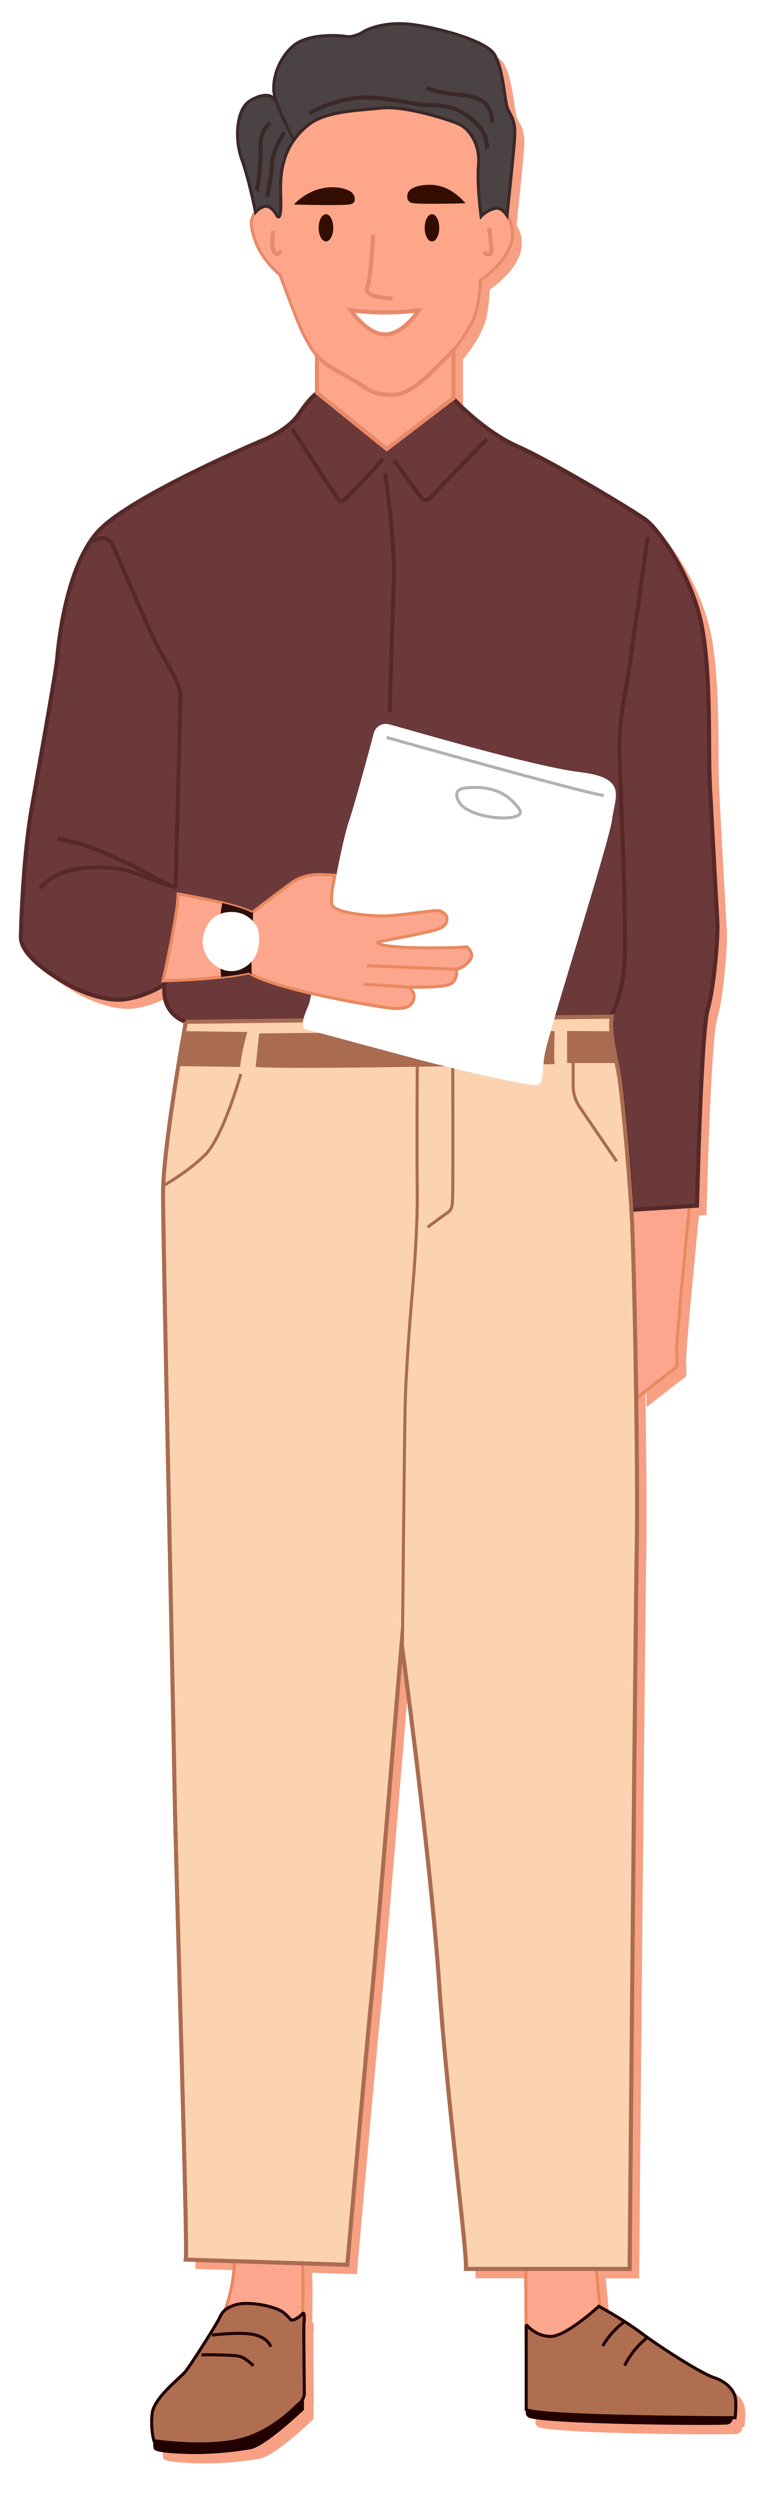 <?xml version="1.0" encoding="UTF-8"?>
<svg id="Layer_2" data-name="Layer 2" xmlns="http://www.w3.org/2000/svg" xmlns:xlink="http://www.w3.org/1999/xlink" viewBox="0 0 113 360">
  <defs>
    <style>
      .cls-1 {
        fill: #4b4243;
      }

      .cls-1, .cls-2, .cls-3, .cls-4, .cls-5, .cls-6, .cls-7, .cls-8, .cls-9, .cls-10, .cls-11, .cls-12, .cls-13, .cls-14, .cls-15 {
        stroke-miterlimit: 10;
      }

      .cls-1, .cls-2, .cls-4, .cls-5, .cls-7, .cls-11, .cls-13, .cls-14 {
        stroke-width: .44px;
      }

      .cls-1, .cls-3 {
        stroke: #3c2829;
      }

      .cls-2 {
        stroke: #b2b2b2;
      }

      .cls-2, .cls-3, .cls-5, .cls-7, .cls-8, .cls-10, .cls-13 {
        fill: none;
      }

      .cls-3, .cls-6, .cls-8, .cls-9, .cls-10, .cls-12, .cls-15 {
        stroke-width: .59px;
      }

      .cls-4 {
        fill: #af6e50;
      }

      .cls-4, .cls-13 {
        stroke: #220001;
      }

      .cls-16, .cls-15 {
        fill: #fff;
      }

      .cls-5, .cls-14 {
        stroke: #e9895f;
      }

      .cls-6 {
        fill: #fbd3b1;
      }

      .cls-6, .cls-7 {
        stroke: #aa6c51;
      }

      .cls-17 {
        fill: #aa6c51;
      }

      .cls-8, .cls-9, .cls-11, .cls-15 {
        stroke: #e9896b;
      }

      .cls-18 {
        fill: #2c0f0a;
      }

      .cls-9, .cls-11 {
        fill: #fda689;
      }

      .cls-19 {
        fill: #220001;
      }

      .cls-10, .cls-12 {
        stroke: #572828;
      }

      .cls-20 {
        fill: #320d00;
      }

      .cls-12 {
        fill: #6b393a;
      }

      .cls-21 {
        fill: #f7a083;
        filter: url(#drop-shadow-1);
      }

      .cls-14 {
        fill: #fca68e;
      }
    </style>
    <filter id="drop-shadow-1" x="0" y="0" width="113" height="360" filterUnits="userSpaceOnUse">
      <feOffset dx="1.36" dy="1.36"/>
      <feGaussianBlur result="blur" stdDeviation="1.36"/>
      <feFlood flood-color="#000" flood-opacity=".4"/>
      <feComposite in2="blur" operator="in"/>
      <feComposite in="SourceGraphic"/>
    </filter>
  </defs>
  <g id="Full_Page_Mobile_Drona" data-name="Full Page_Mobile Drona">
    <g id="Why_Skill_Degrees_" data-name="Why Skill Degrees?">
      <g id="Why_Skill_Degrees_-2" data-name="Why Skill Degrees?">
        <g>
          <path class="cls-21" d="M105.94,348.17s.25-2.09,0-3.04c-.25-.95-1.2-2.14-3.04-2.74-1.84-.6-7.68-4.34-10.42-6.38-.8-.59-1.65-1.17-2.46-1.69h0s0,0,0,0c-1.64-1.05-3.1-1.86-3.56-2.12,0-.04,0-.09,0-.13-.15-1.15-.5-5.33-.5-5.33h4.8s.83-93.41,1.03-103.98c.13-7.11-.07-23.31-.33-35.2l.38,13.72s4.42-3.51,5.17-4.01c.75-.5.57-.7.52-2.57-.05-1.87,1.85-21.01,1.85-21.02l1.09-.07s.57-24.92,1.55-28.29c.97-3.36,1.4-10.54,1.38-10.78-.02-.24,0,0,.02-.93.02-.93-.21-4.21-.21-4.21,0,0-.65-11.86-.9-16.7-.25-4.83.22-14.6-1.05-22.01-1.27-7.4-6.23-14.38-8.17-15.83-1.94-1.45-13.62-8.44-18.52-10.6-4.9-2.17-9.2-6.84-9.2-6.84l-8.88,6.67,8.88-6.77v-6.93h0c1.57-1.82,3.01-4.3,3.37-5.96.42-1.92.5-4.11.5-4.11,0,0,3.21-2.04,4.29-4.91.67-1.79.2-3.54-.55-4.55.04.05.08.1.11.15.16-1.56.91-8.55,1.09-11.03.2-2.79-.57-3.24-1.02-4.39-.45-1.14-.57-5.56-1.89-7.77-1.32-2.22-9.77-4.26-13.01-4.42-3.24-.15-5.35.81-5.99,1.22-.63.41-1.65.75-2.47.6-.83-.15-5.35-.49-7.54,1.38-2.2,1.87-3.15,5.1-2.69,7.09.06.27.16.58.27.91-.2-.22-.36-.37-.47-.51-.35-.45-1.65-.7-3.44.5-1.8,1.19-2.14,5.38-1.05,8.38.87,2.38,1.69,6.14,1.97,7.56,0,0,0,0,0,0-.49.55-.77,1.37-.52,2.52.41,1.91,1.31,4.19,4.04,6.54,0,0,2.73,7.46,3.48,8.76.46.8.91,1.83,1.85,2.87v5.3l6.15,4.96-6.15-4.89s-.87.45-2.59,2.99c-1.72,2.54-5.61,3.96-5.61,3.96,0,0-18.54,7.85-23.25,12.86-4.71,5.01-5.83,16.45-5.98,18.34-.15,1.89-2.59,15.4-3.69,21.68-1.1,6.28-1.47,15.08-1.55,18.48s7.48,7.22,7.48,7.22c0,0,4.29,2.24,7.6,1.74,3.31-.5,5.66-2.17,5.66-2.17-.62,4.44,3.04,5.43,3.04,5.43,0,0-.49,2.69-1.1,6.38h0c-.87,5.34-1.98,12.77-2.17,17.21l-.03.04s.01,0,.03-.01c-.02.41-.03.8-.03,1.16,0,6.83,1.4,70.38,1.64,84.74.25,14.36,1.94,66.79,1.64,68.74l7.03.23c-.03.79-.1,1.64-.24,2.55-.25,1.72-.67,3.22-1.11,4.46,0,0,0,0,0,0-.53.44-.72.93-.97,1.44-.41.82-4.11,6.69-4.86,7.55-.75.86-4.45,3.7-4.71,5.94-.2,1.71.06,3.09.19,3.65h0s-.12,1.24.11,1.54,1.68.56,5.05.64,6.58-.3,8.79-.67c2.21-.37,7.75-5.69,7.75-5.69v-1.97h0c.08-.32.05-.56.05-.56,0,0-.09-9.35-.06-9.79.04-.42.17-1.77-.16-1.55.03-2.2.08-6.03-.03-7.22l6.45.21s2.89-32.75,3.49-38.43c.6-5.68,3.89-45.91,4.34-51.07,0,0,4.19,31.18,5.38,48.67,1.2,17.5,4.09,39.03,3.89,41.42h8.62c.02,3.96.04,7.91.06,11.87v8.42s.05.02.07.03l-.07.13c-.24.67.4.98.4.98,2.69,1,27.85,1.16,28.64.97.79-.19.74-.97.74-.97h0c.22,0,.34,0,.34,0ZM88.17,149c-.09-.9-.1-1.78.03-2.6-.06.72-.09,1.58-.03,2.6ZM91.2,178.17c-.05-1.41-.1-2.55-.15-3.36-.39-6.73-1.32-16.66-1.76-19.57.93,4.85,1.8,18.97,1.8,18.97l.11,3.95ZM40.45,26.29c0,.13,0,.25-.01.38,0-.13,0-.26.01-.38ZM40.94,23.12c-.02.08-.04.17-.07.25.02-.08.04-.17.07-.25ZM40.72,24.02c-.02.11-.04.21-.06.32.02-.11.04-.21.06-.32ZM40.52,25.24c-.01.1-.02.2-.02.29,0-.1.01-.2.02-.29ZM69.13,29.38c-.1-1.01-.2-2.32-.23-3.58.02,1.26.13,2.57.23,3.58ZM68.9,25.78s0-.03,0-.05c0,.02,0,.03,0,.05ZM46.17,51.73s-.02-.02-.03-.03c0,0,.02.02.03.03ZM47.07,52.47s-.1-.07-.15-.11c.05.04.1.07.15.11ZM47.51,52.77c-.08-.05-.17-.11-.25-.16.08.06.16.11.25.16ZM55.43,56.8c-1.13-.14-2.09-.51-2.5-.81.41.29,1.38.67,2.5.81ZM59.78,55.64c1.69-1.18,3.35-2.97,4.81-4.42.05-.05.11-.11.16-.17-.05.06-.11.11-.16.17-1.47,1.45-3.13,3.25-4.82,4.42ZM64.97,50.83s0,0,.01-.01c0,0,0,0-.01.01ZM72.96,30.86c-.06-.08-.13-.16-.2-.24.07.07.13.15.2.24ZM72.71,30.57c-.07-.07-.14-.14-.21-.19.07.06.14.12.21.19ZM72.38,30.28s-.07-.06-.11-.08c.04.02.07.05.11.08ZM72.14,30.13s-.07-.04-.11-.05c.04.02.07.03.11.05ZM71.91,30.03s-.07-.02-.11-.03c.04,0,.07.02.11.03ZM71.69,29.98s-.08,0-.13,0c.04,0,.08,0,.13,0ZM43.96,18.38c-.05.05-.11.1-.16.15.05-.05.11-.1.16-.15ZM43.47,18.85c-.06.06-.12.12-.18.19.06-.06.12-.13.18-.19ZM42.83,19.55c.05-.06.11-.13.16-.19-.06.06-.11.13-.16.19ZM41.64,21.35s-.04.07-.05.11c.02-.04.03-.07.05-.11ZM41.28,22.15c-.02.05-.04.1-.06.16.02-.05.04-.1.06-.16ZM38,29.76s-.05.02-.08.03c.03,0,.05-.02.08-.03.46-.16.87.05,1.2.33-.32-.29-.74-.49-1.19-.33ZM37.08,30.29s.03-.03.05-.04c-.02.01-.03.03-.05.04ZM37.34,30.1s.05-.03.07-.05c-.02.02-.05.03-.07.05ZM37.65,29.92s.07-.03.1-.05c-.03.02-.07.03-.1.05ZM40.23,31.2c.17-.19.31-.99.21-3.43,0-.03,0-.06,0-.09,0,.03,0,.06,0,.09.1,2.45-.04,3.24-.21,3.43ZM45.91,51.47s0,0,0,0c0,0,0,0,0,0ZM47.67,52.87c.15.09.3.18.46.27.36.2.69.39,1,.56-.31-.17-.64-.36-1-.56-.16-.09-.31-.18-.46-.27Z"/>
          <g id="Employee">
            <g id="Right_Leg" data-name="Right Leg">
              <path class="cls-14" d="M33.81,325.62c-.03.79-.1,1.64-.24,2.55-.25,1.72-.67,3.22-1.11,4.46,3.71.7,7.43,1.41,11.14,2.11,0,0,.15-7.11,0-8.81l-9.8-.31Z"/>
              <path class="cls-19" d="M43.81,345.06v1.97s-5.54,5.32-7.75,5.69c-2.21.37-5.42.75-8.79.67-3.36-.07-4.82-.34-5.05-.64s-.11-1.54-.11-1.54l9.04-.14,5.23-1.23,3.63-2.36,2.06-1.79,1.73-.63Z"/>
              <path class="cls-4" d="M22.19,351.49s-.52-1.68-.26-3.93,3.96-5.08,4.71-5.94,4.45-6.73,4.86-7.55.64-1.61,2.47-2.17,5.83.19,6.99,1.2.82,1.01,1.16,1.01,1.05-.45,1.46-.9.26,1.05.22,1.5.06,9.79.06,9.79c0,0,.13.86-.69,1.57s-4.19,4.41-9.16,5.42c-4.97,1.01-11.81,0-11.81,0Z"/>
              <path class="cls-13" d="M30.56,336.27s4.41-.56,6.32,0c1.91.56,2.13,1.68,2.13,1.68"/>
              <path class="cls-13" d="M29.03,339.11s4.56-.04,5.5.22,1.98,1.35,1.98,1.35"/>
            </g>
            <g id="Left_Leg" data-name="Left Leg">
              <path class="cls-19" d="M105.61,348.17s.05.79-.74.97-25.94.02-28.64-.97c0,0-.64-.31-.4-.98l.45-.82,29.32,1.05v.76Z"/>
              <path class="cls-14" d="M85.95,326.74s.35,4.19.5,5.33c.15,1.15-1.69,3.89-1.69,3.89l-3.19,2.39-3.49.9c-.75-.21-1.5-.42-2.24-.64-.02-3.96-.04-7.92-.06-11.88h10.17Z"/>
              <path class="cls-4" d="M75.84,334.74s1.3,1.72,3.54,1.72,6.93-4.34,6.93-4.34c0,0,3.44,1.84,6.18,3.89s8.57,5.78,10.42,6.38,2.79,1.79,3.04,2.74,0,3.04,0,3.04c0,0-27.56-.05-30.11-1.15v-12.29Z"/>
              <path class="cls-13" d="M90.02,340.67c.41-.81,1.02-1.8,1.93-2.79.46-.5.92-.93,1.36-1.27"/>
              <path class="cls-13" d="M86.88,337.83c.44-.76,1.09-1.67,2.01-2.55.39-.37.77-.69,1.14-.96"/>
            </g>
            <path id="Left_Hand" data-name="Left Hand" class="cls-14" d="M99.37,173.68s-1.9,19.15-1.85,21.02.22,2.07-.52,2.57-5.17,4.01-5.17,4.01l-.74-27.07,8.28-.53Z"/>
            <g id="Shirt">
              <path class="cls-12" d="M65.36,57.43s4.31,4.67,9.2,6.84c4.9,2.17,16.57,9.16,18.52,10.6s6.9,8.42,8.17,15.83c1.27,7.4.8,17.17,1.05,22.01.25,4.83.9,16.7.9,16.7,0,0,.22,3.28.21,4.21s-.04.69-.02.93-.41,7.41-1.38,10.78c-.97,3.36-1.55,28.29-1.55,28.29l-9.37.6s-1-16.15-1.99-19.84c-1-3.69-1.05-6.23-.9-7.98l-61.41.75s-3.66-1-3.04-5.43c0,0-2.34,1.67-5.66,2.17-3.31.5-7.6-1.74-7.6-1.74,0,0-7.55-3.81-7.48-7.22s.45-12.2,1.55-18.48c1.1-6.28,3.54-19.79,3.69-21.68s1.27-13.33,5.98-18.34c4.71-5.01,23.25-12.86,23.25-12.86,0,0,3.89-1.42,5.61-3.96,1.72-2.54,2.59-2.99,2.59-2.99l10.09,8.03,9.59-7.2Z"/>
              <path class="cls-10" d="M13.26,77.94s1.99-1.12,2.79.25,5.21,12.39,7.2,15.88,2.74,4.83,2.74,6.23-.66,26.55-.66,27.3-5.2-2.62-7.63-3.59-4.49-2.43-9.42-3.18"/>
              <path class="cls-10" d="M5.82,127.93s1.5-2.09,4.71-2.69c3.21-.6,5.76-.26,7.29,0,1.53.26,5.72,2.2,7.29,2.46"/>
              <path class="cls-10" d="M42.12,61.76s4.83,7.55,5.71,8.77,1.15,2.19,2.04,1.27,4.66-4.81,5.28-5.71"/>
              <path class="cls-10" d="M56.79,66.3l3.86,5.28s.62,1.02,1.5,0,8-8.32,8-8.32"/>
              <path class="cls-10" d="M55.52,68.14s1.47,10.57,1.27,15.15c-.2,4.59-.63,19.31-.63,19.31"/>
              <path class="cls-10" d="M93.33,77.31s-2.47,18.24-3.07,21.53c-.6,3.29-1.05,6.5-.97,9.42.07,2.92.65,18.49.65,18.49,0,0,.25,9.4.1,11.56-.21,3.02-.64,4.71-1.12,6.07-.27.75-.54,1.36-.75,1.79"/>
            </g>
            <g id="Pant">
              <path class="cls-6" d="M26.79,147.15s-3.29,17.94-3.29,24.77c0,6.83,1.4,70.38,1.64,84.74s1.94,66.79,1.64,68.74l23.28.75s2.89-32.75,3.49-38.43,3.89-45.91,4.34-51.07c0,0,4.19,31.18,5.38,48.67,1.2,17.5,4.09,39.03,3.89,41.42h23.59s.83-93.41,1.03-103.98c.2-10.57-.34-41.22-.74-47.95-.39-6.73-1.32-16.68-1.76-19.57-.44-2.89-1.51-6.15-1.09-8.84l-61.41.75Z"/>
              <path class="cls-17" d="M26.55,148.49s7.84.11,9.09.13c0,0-.9,3.17-1.02,5.03l-8.92-.12.86-5.04Z"/>
              <path class="cls-17" d="M81.74,148.47v4.62h7.14s-.82-3.77-.76-4.58l-6.38-.04Z"/>
              <path class="cls-17" d="M37.35,148.82s39.38-.41,42.6-.33c0,0-.15,3.93,0,4.75,0,0-37.31.86-43.1.41l.5-4.83Z"/>
              <path class="cls-7" d="M34.71,154.66s-2.54,9.08-5.16,11.66c-2.62,2.58-6.06,4.45-6.06,4.45"/>
              <path class="cls-7" d="M82.61,153.09v2.98s-.15,1.74.9,3.29,4.72,6.93,5.37,7.88"/>
              <path class="cls-7" d="M60.14,153.62s-.07,12.07,0,18.12-.77,15.1-.77,15.1c0,0-.84,9.64-.97,15.4s-.4,35.16-.4,35.16"/>
              <path class="cls-7" d="M65.26,153.54s.04,14.92,0,17.28.07,3.25-.71,3.78-2.92,2.13-2.92,2.13"/>
            </g>
            <g id="Pad">
              <path class="cls-16" d="M47.8,129.79s1.4-8.27,2.49-11.51,3.64-12.91,3.64-12.91c0,0,.55-1.45,2.19-1.05s20.64,6.06,27.51,6.88,5.01,3.48,4.6,6.77-9.33,31.17-9.73,33.91c-.4,2.74-.2,3.74-.85,4.29s-12.16-2.29-15.2-3.04c-3.04-.75-16.57-4.46-18.14-4.83-1.57-.37.11-3.07.34-4.11s3.15-14.38,3.15-14.38Z"/>
              <path class="cls-2" d="M66.09,115.36c-.1-.2-.42-.86-.15-1.34.24-.42.83-.54,1.45-.58,1.18-.08,4.56-.32,6.84,2.33.56.65.86,1,.74,1.32-.48,1.36-7.67.74-8.88-1.73Z"/>
              <path class="cls-2" d="M55.7,106.19s28.24,7.96,31.34,8.37"/>
            </g>
            <g id="Right_Hand" data-name="Right Hand">
              <path class="cls-14" d="M23.5,141.24s2.17-9.64,2.17-12.49c0,0,8.3,1.35,10.65,2.69,0,0,3.93-3.04,5.77-4.34,1.84-1.3,3.89-1.25,6.18-1.05,0,0-.7,2.92-.42,4.19s5.48,1.67,7.48,1.67,7.38-.9,7.93-.77,1.1.6,1.15,1,.02,1.1-1.07,1.58-6.97,1.55-8.49,1.85c-1.51.3.97.92,6.43.93,5.46.02,5.98-.15,5.98-.15,0,0,.63.42.72,1.2s-1.32,1.91-2.21,2.04c0,0,.36,1.84-1.25,2.26s-5.57.3-5.57.3c0,0,.95.74.69,1.74s-1.14,1.44-2.93,1.33c-1.79-.11-17.2-2.69-20.81-5.15,0,0-3.19.89-12.39,1.17Z"/>
              <path class="cls-5" d="M52.91,139.07c4.3.17,8.61.34,12.91.51"/>
              <path class="cls-5" d="M52.36,141.71c2.19.15,4.39.29,6.58.44"/>
            </g>
            <g id="Watch">
              <path class="cls-16" d="M29.23,135.13s.35-3.49,3.64-3.79,4.34,2.49,4.34,2.49c0,0,.95,3.84-2.04,5.53-2.99,1.69-6.33-1.3-5.93-4.24Z"/>
              <path class="cls-18" d="M36.28,140.31c-.15-.08-.28-.16-.4-.25,0,0-1.14.32-4.01.63-.03-.35-.06-.74-.09-1.19,1.02.47,2.23.52,3.38-.14.45-.25.81-.56,1.09-.88,0,.66,0,1.28.03,1.83Z"/>
              <path class="cls-18" d="M36.49,131.31c-.02.39-.04.84-.06,1.33-.66-.71-1.78-1.46-3.56-1.29-.4.04-.76.12-1.08.24.06-.57.15-1.1.27-1.55,1.75.43,3.4.92,4.26,1.41,0,0,.06-.05.17-.13Z"/>
            </g>
            <g id="Face">
              <path class="cls-11" d="M39.87,30.96s-.82-1.57-1.87-1.2c-1.05.37-2.09,1.38-1.68,3.29s1.31,4.19,4.04,6.54c0,0,2.73,7.46,3.48,8.76s1.45,3.19,4.29,4.79,4.04,2.29,4.79,2.84,3.46,1.42,5.58.42,4.26-3.36,6.11-5.18c1.84-1.82,3.71-4.86,4.14-6.78s.5-4.11.5-4.11c0,0,3.21-2.04,4.29-4.91,1.07-2.87-.77-5.63-2.04-5.43-1.27.2-2.14,1.17-2.14,1.17,0,0-.62-4.59-.37-7.43s-1.25-5.18-2.89-5.88-7.81-2.64-11.03-2.29-8.01.4-10.55,2.39c-2.54,1.99-4.24,4.93-4.04,9.82s-.57,3.19-.57,3.19Z"/>
              <path class="cls-1" d="M40.44,27.77c.2,4.88-.57,3.19-.57,3.19,0,0-.82-1.58-1.87-1.2-.42.15-.84.4-1.17.78-.29-1.42-1.1-5.17-1.97-7.56-1.1-2.99-.75-7.18,1.05-8.38,1.79-1.19,3.09-.95,3.44-.5.35.45,1.25,1.05,2.44,3.69.36.81.62,1.49.8,2.06-1.45,1.87-2.29,4.39-2.14,7.91Z"/>
              <path class="cls-1" d="M74.17,19.99c-.18,2.48-.93,9.47-1.09,11.03-.48-.7-1.09-1.11-1.6-1.03-1.27.2-2.14,1.17-2.14,1.17,0,0-.62-4.59-.37-7.43.25-2.85-1.25-5.19-2.89-5.89-1.65-.7-7.81-2.64-11.03-2.29-3.22.35-8.01.4-10.55,2.39-.78.61-1.48,1.31-2.07,2.13l-.18-.08s-2.24-4.29-2.69-6.28c-.45-2,.5-5.22,2.69-7.09,2.19-1.87,6.71-1.53,7.54-1.38.82.15,1.83-.19,2.47-.6.64-.41,2.75-1.37,5.99-1.22,3.24.15,11.69,2.2,13.01,4.42,1.32,2.21,1.45,6.63,1.89,7.77.45,1.15,1.22,1.6,1.02,4.39Z"/>
              <path class="cls-20" d="M42.34,29.46c.65-.67,1.93-1.8,3.85-2.28,2.21-.55,3.89.08,4.37.42.29.21.44.5.44.5.14.28.22.73.02,1.02-.18.25-.51.31-.71.33-1.6.18-7.35.02-7.96,0Z"/>
              <path class="cls-20" d="M67.09,29.28c-.6-.71-2.24-2.46-4.67-2.65-1.19-.09-3.22.13-3.63,1.16-.11.28-.18.8.09,1.14.23.29.62.34.81.35.91.09,3.68.09,7.4,0Z"/>
              <ellipse class="cls-20" cx="46.98" cy="32.81" rx="1.05" ry="1.96"/>
              <ellipse class="cls-20" cx="62.26" cy="32.81" rx="1.05" ry="1.96"/>
              <path class="cls-8" d="M53.78,33.8s-.3,6.24-.86,7.66,3.66,1.53,3.66,1.53"/>
              <path class="cls-15" d="M60.36,44.68c-5.12.71-9.79,0-9.79,0,0,0,2.24,3.44,4.9,3.48,2.65.04,4.9-3.48,4.9-3.48Z"/>
              <path class="cls-3" d="M61.48,12.62s.85.7,5.38,1.1c4.54.4,4.04,3.94,4.04,3.94"/>
              <path class="cls-3" d="M44.58,16.35s2.94-1.84,6.75-2.24,8.45,1.05,10.34,1.02c1.89-.02,3.99.22,5.73,1.57s2.79,2.49,2.79,4.74"/>
              <path class="cls-3" d="M40.99,19.05s-1.74,2.64-1.79,4.54-.7,4.79-.7,4.79"/>
              <path class="cls-3" d="M38.95,17.74s-1.5.91-1.4,3.35c.1,2.44-.4,6.13-.55,6.38"/>
              <path class="cls-8" d="M70.48,32.78s.3,1.94.35,3.19-1.1.37-1.1.37"/>
              <path class="cls-8" d="M39.37,33.26s-.36,2.24.15,3.01.95-.19.95-.19"/>
              <path class="cls-9" d="M65.36,50.4v6.93l-9.61,7.33-10.07-8.12v-5.31c.58.64,1.36,1.31,2.44,1.92,2.84,1.59,4.04,2.29,4.79,2.84.74.55,3.46,1.42,5.58.42s4.26-3.36,6.11-5.18c.25-.25.51-.53.76-.82h0Z"/>
            </g>
          </g>
        </g>
      </g>
    </g>
  </g>
</svg>